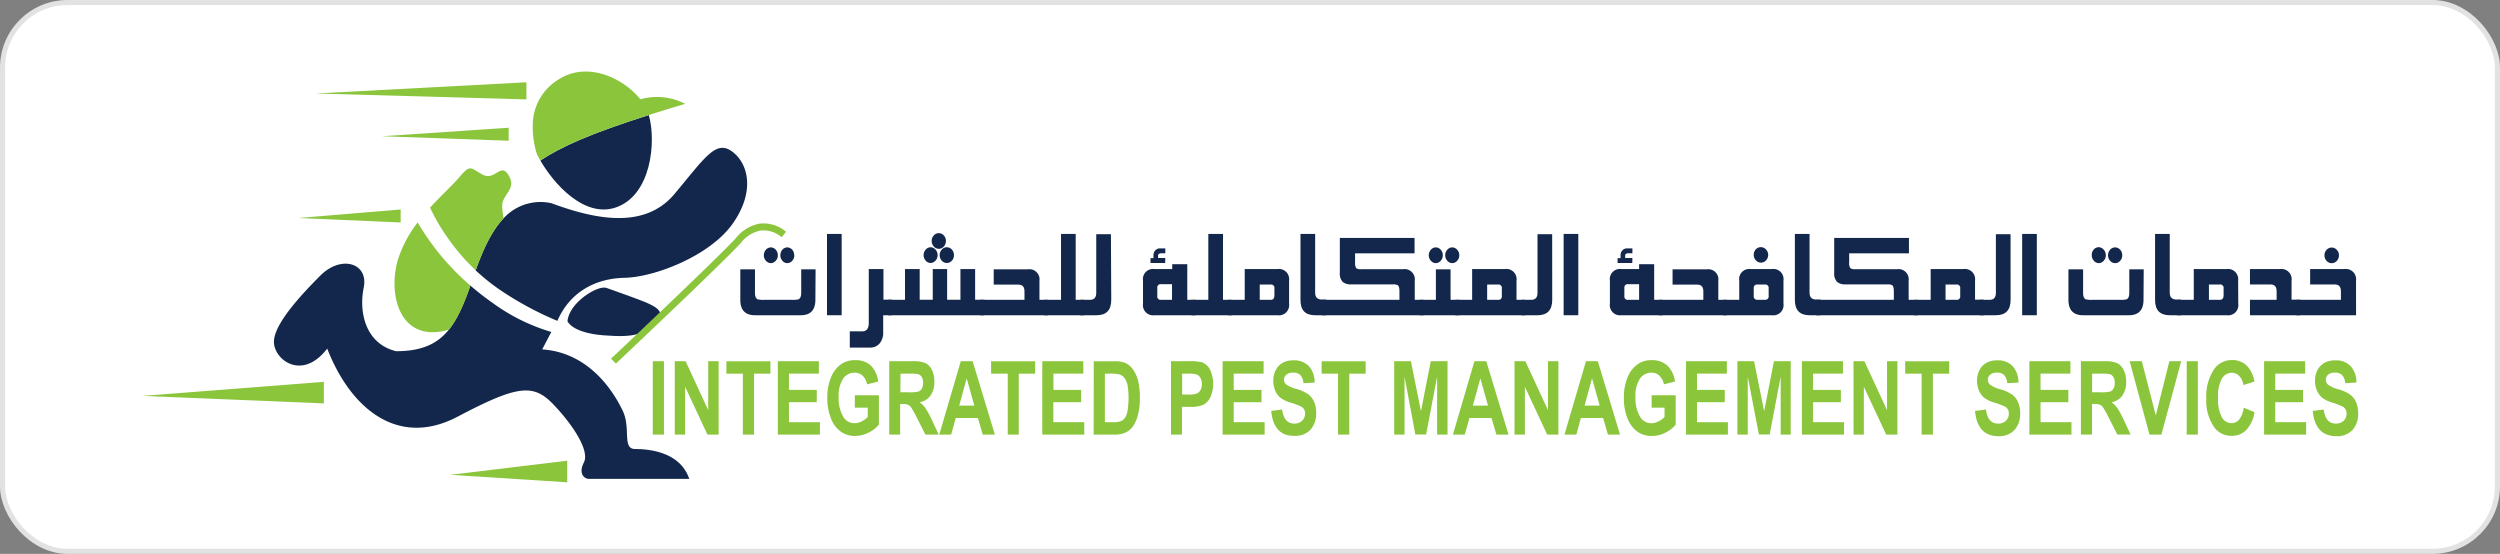 <svg xmlns="http://www.w3.org/2000/svg" viewBox="0 0 511.04 113.22"><rect x="0" y="0" width="511.04" height="113.22" fill="#808080" stroke="none"/><defs><style>.cls-1{fill:#fff;stroke:#e2e2e2;stroke-miterlimit:10;stroke-width:1.04px;}.cls-2{fill:#13274c;}.cls-3{fill:#8ac53b;}</style></defs><title>IPMS Logo</title><g id="Layer_2" data-name="Layer 2"><g id="Layer_1-2" data-name="Layer 1"><rect class="cls-1" x="0.52" y="0.52" width="510" height="112.18" rx="13.29"/><path class="cls-2" d="M140.9,97.89H120.36c-.85,0-2.21-1-1-3.37s-2.21-7.65-6.28-11.89-7.3-3.9-19.53,2.54S71.64,83.49,66.89,71.26C61.8,77.87,56.19,73.63,56,70.07s5.26-9.51,9.51-13.76,9.86-2.54,8.84,2.48.33,11.45,6.61,13c5.07,0,8.32-1.35,10.81-4.42,1.7-2.11,3-5.06,4.38-9a55.59,55.59,0,0,0,4.55,3.55,39.15,39.15,0,0,0,12,5.94l-1.87,3.56c9.86.67,14.77,9,16.47,12.56s-.18,7.81,2.54,7.81S139,92.31,140.9,97.89Z"/><path class="cls-2" d="M149.72,45.79c-4.58,6.45-15.79,10.87-22.07,11S116.34,60,113.94,65.59a66.41,66.41,0,0,1-11.49-6.17,41.43,41.43,0,0,1-5.22-4.16c1.58-4.44,3.34-8.14,5.69-10.61a10.2,10.2,0,0,1,9.8-3.11c8.32,3.07,18.85,5.62,25.13-1.86s8.49-11.21,11.87-8.66S154.32,39.35,149.72,45.79Z"/><path class="cls-2" d="M116,65.66c.33-3.85,6.28-7.47,8-6.8,8.83,3.23,12.74,4.08,10.19,6.8s-4.41,3.39-10.86,2.88S116,65.66,116,65.66Z"/><path class="cls-3" d="M96.16,58.38c-1.33,3.91-2.68,6.86-4.38,9-10,2.94-12.54-7.06-10.47-14.2a24.66,24.66,0,0,1,4.07-7.71A51,51,0,0,0,96.16,58.38Z"/><path class="cls-3" d="M102.94,40.81c-.49,1-.23,2.17,0,3.84-2.35,2.47-4.11,6.17-5.69,10.61a41.11,41.11,0,0,1-5.56-6.4,39.73,39.73,0,0,1-3.78-6.42C90.15,40,92.34,38,93.53,36.63c2.62-3.05,2.39-2.49,5-1s3.73-2.38,5.31,0S103.83,39,102.94,40.81Z"/><path class="cls-2" d="M125.9,42.4c-6.53,2.25-12.81-5-15.44-9.59,4.33-2.85,10.23-5.51,22.19-9.3,0,0,0,.07,0,.1C134.16,29,133.14,39.91,125.9,42.4Z"/><path class="cls-3" d="M130.9,20.3c-3.44-4.32-10.75-7.77-16.54-4.16a10.89,10.89,0,0,0-5.42,8.61,18.14,18.14,0,0,0,.79,6.67,14.75,14.75,0,0,0,.73,1.39c4.33-2.85,10.23-5.51,22.19-9.3,2.25-.72,4.7-1.48,7.41-2.28A12.45,12.45,0,0,0,130.9,20.3Z"/><polygon class="cls-3" points="115.95 94.17 115.95 98.59 92.01 97.06 115.95 94.17"/><polygon class="cls-3" points="66.2 78.05 66.2 82.46 29.08 80.93 66.2 78.05"/><polygon class="cls-3" points="107.61 16.82 107.61 20.32 64.51 19.11 107.61 16.82"/><polygon class="cls-3" points="103.98 26.11 103.98 28.77 78.09 27.85 103.98 26.11"/><polygon class="cls-3" points="81.9 42.82 81.9 45.48 60.94 44.56 81.9 42.82"/><path class="cls-3" d="M125.9,74.32l-1-1c.22-.2,21.21-20,25.45-24.55a8.09,8.09,0,0,1,4.89-3.05,7.11,7.11,0,0,1,5.43,1.65l-.87,1.13a5.7,5.7,0,0,0-4.34-1.37,6.78,6.78,0,0,0-4,2.5l-.05.07C147.23,54.22,126.77,73.5,125.9,74.32Z"/><path class="cls-3" d="M133.44,88.84v-15h2.28v15Z"/><path class="cls-3" d="M137.93,88.84v-15h2.22l4.62,10v-10h2.13v15h-2.29l-4.56-9.78v9.78Z"/><path class="cls-3" d="M151.85,88.84V76.38h-3.36V73.85h9v2.53h-3.35V88.84Z"/><path class="cls-3" d="M159,88.84v-15h8.39v2.53h-6.11v3.33h5.68v2.52h-5.68V86.3h6.32v2.54Z"/><path class="cls-3" d="M174.74,83.34V80.8h4.92v6a6.59,6.59,0,0,1-4.84,2.32,5,5,0,0,1-2.95-.89,6,6,0,0,1-2-2.68,10.79,10.79,0,0,1-.75-4.2,10.56,10.56,0,0,1,.76-4.23,6.07,6.07,0,0,1,2-2.63,4.84,4.84,0,0,1,2.9-.87A4.61,4.61,0,0,1,178,74.71,5.49,5.49,0,0,1,179.51,78l-2.26.56a3.21,3.21,0,0,0-.93-1.77,2.31,2.31,0,0,0-1.61-.61,2.78,2.78,0,0,0-2.36,1.23,6.29,6.29,0,0,0-.91,3.76,7.22,7.22,0,0,0,1,4.12,2.62,2.62,0,0,0,2.27,1.22,3.33,3.33,0,0,0,1.38-.34,4.36,4.36,0,0,0,1.29-.94V83.34Z"/><path class="cls-3" d="M181.78,88.84v-15h4.8a6.25,6.25,0,0,1,2.64.4,3.05,3.05,0,0,1,1.29,1.4A5.2,5.2,0,0,1,191,78a4.77,4.77,0,0,1-.77,2.83A3.39,3.39,0,0,1,188,82.22a5.93,5.93,0,0,1,1.21,1.25,18.46,18.46,0,0,1,1.31,2.44l1.37,2.93h-2.72l-1.65-3.26a24.9,24.9,0,0,0-1.21-2.22,1.82,1.82,0,0,0-.68-.61,2.92,2.92,0,0,0-1.15-.17h-.47v6.26Zm2.27-8.65h1.7a7.68,7.68,0,0,0,2-.15,1.33,1.33,0,0,0,.69-.6,2.43,2.43,0,0,0,.26-1.2,2.28,2.28,0,0,0-.26-1.15,1.4,1.4,0,0,0-.72-.6,8.7,8.7,0,0,0-1.85-.11h-1.79Z"/><path class="cls-3" d="M203.37,88.84h-2.48l-1-3.4h-4.52l-.94,3.4H192l4.4-15h2.42Zm-4.2-5.93-1.56-5.57-1.53,5.57Z"/><path class="cls-3" d="M206,88.84V76.38H202.6V73.85h9v2.53h-3.35V88.84Z"/><path class="cls-3" d="M213.06,88.84v-15h8.39v2.53h-6.11v3.33H221v2.52h-5.68V86.3h6.32v2.54Z"/><path class="cls-3" d="M223.58,73.85h4.16a5.69,5.69,0,0,1,2.38.38,4.1,4.1,0,0,1,1.48,1.29,7,7,0,0,1,1.06,2.37A14.16,14.16,0,0,1,233,81.5a12.59,12.59,0,0,1-.4,3.38,7.18,7.18,0,0,1-1,2.27,4.09,4.09,0,0,1-1.5,1.26,5.12,5.12,0,0,1-2.26.43h-4.28Zm2.27,2.53V86.3h1.71a4.16,4.16,0,0,0,1.6-.22,2,2,0,0,0,.81-.68,4.09,4.09,0,0,0,.52-1.44,16.66,16.66,0,0,0,0-5.21,3.58,3.58,0,0,0-.66-1.51,2.08,2.08,0,0,0-1.08-.73,9,9,0,0,0-1.85-.13Z"/><path class="cls-3" d="M239.37,88.84v-15H243a10.54,10.54,0,0,1,2.68.21,3.14,3.14,0,0,1,1.66,1.48,6.91,6.91,0,0,1,.09,5.65,3.47,3.47,0,0,1-1.41,1.55,6.74,6.74,0,0,1-2.91.44h-1.5v5.66Zm2.28-12.46v4.27h1.26a5,5,0,0,0,1.73-.2,1.53,1.53,0,0,0,.75-.7,2.41,2.41,0,0,0,.29-1.25,2.47,2.47,0,0,0-.3-1.26,1.5,1.5,0,0,0-.74-.68,6.13,6.13,0,0,0-1.88-.18Z"/><path class="cls-3" d="M249.92,88.84v-15h8.38v2.53h-6.11v3.33h5.68v2.52h-5.68V86.3h6.32v2.54Z"/><path class="cls-3" d="M259.86,84l2.23-.29c.25,1.92,1.08,2.88,2.47,2.88a2.19,2.19,0,0,0,1.62-.59,2,2,0,0,0,.6-1.46,1.7,1.7,0,0,0-.21-.87,1.62,1.62,0,0,0-.63-.58,15.68,15.68,0,0,0-2.05-.77,6.73,6.73,0,0,1-2.14-1,3.79,3.79,0,0,1-1.07-1.47,4.82,4.82,0,0,1-.4-2,4.73,4.73,0,0,1,.51-2.21,3.45,3.45,0,0,1,1.42-1.48,4.55,4.55,0,0,1,2.22-.5,4.09,4.09,0,0,1,3.12,1.18,4.91,4.91,0,0,1,1.18,3.36l-2.28.13a2.8,2.8,0,0,0-.65-1.68,2,2,0,0,0-1.42-.48,2.13,2.13,0,0,0-1.42.41,1.32,1.32,0,0,0-.5,1,1.35,1.35,0,0,0,.45,1,6.07,6.07,0,0,0,2.08.92,8.12,8.12,0,0,1,2.49,1.14,3.87,3.87,0,0,1,1.17,1.55,5.8,5.8,0,0,1,.4,2.29,5,5,0,0,1-1.1,3.29,4.27,4.27,0,0,1-3.46,1.32Q260.34,89.09,259.86,84Z"/><path class="cls-3" d="M273.52,88.84V76.38h-3.36V73.85h9v2.53h-3.35V88.84Z"/><path class="cls-3" d="M285,88.84v-15h3.41l2.06,10.23,2-10.23h3.43v15h-2.13V77l-2.25,11.81h-2.2L287.11,77V88.84Z"/><path class="cls-3" d="M308.37,88.84h-2.48l-1-3.4h-4.52l-.94,3.4H297l4.4-15h2.42Zm-4.2-5.93-1.56-5.57-1.53,5.57Z"/><path class="cls-3" d="M309.59,88.84v-15h2.22l4.62,10v-10h2.13v15h-2.29l-4.56-9.78v9.78Z"/><path class="cls-3" d="M331.16,88.84h-2.47l-1-3.4h-4.53l-.93,3.4h-2.43l4.4-15h2.42ZM327,82.91l-1.56-5.57-1.53,5.57Z"/><path class="cls-3" d="M337.62,83.34V80.8h4.92v6a6.1,6.1,0,0,1-2.11,1.64,6,6,0,0,1-2.73.68,5,5,0,0,1-3-.89,6,6,0,0,1-2-2.68,10.79,10.79,0,0,1-.75-4.2,10.56,10.56,0,0,1,.76-4.23,6.07,6.07,0,0,1,2-2.63,4.83,4.83,0,0,1,2.89-.87,4.58,4.58,0,0,1,3.24,1.12A5.44,5.44,0,0,1,342.39,78l-2.26.56a3.27,3.27,0,0,0-.93-1.77,2.32,2.32,0,0,0-1.62-.61,2.81,2.81,0,0,0-2.36,1.23,6.37,6.37,0,0,0-.9,3.76,7.22,7.22,0,0,0,1,4.12,2.62,2.62,0,0,0,2.27,1.22,3.33,3.33,0,0,0,1.38-.34,4.36,4.36,0,0,0,1.29-.94V83.34Z"/><path class="cls-3" d="M344.65,88.84v-15H353v2.53h-6.11v3.33h5.68v2.52h-5.68V86.3h6.32v2.54Z"/><path class="cls-3" d="M355.15,88.84v-15h3.41l2.06,10.23,2-10.23h3.43v15H364V77l-2.25,11.81h-2.2L357.27,77V88.84Z"/><path class="cls-3" d="M368.34,88.84v-15h8.39v2.53h-6.11v3.33h5.68v2.52h-5.68V86.3h6.32v2.54Z"/><path class="cls-3" d="M378.89,88.84v-15h2.22l4.63,10v-10h2.12v15h-2.29L381,79.06v9.78Z"/><path class="cls-3" d="M392.81,88.84V76.38h-3.36V73.85h9v2.53h-3.34V88.84Z"/><path class="cls-3" d="M403.73,84l2.23-.29q.38,2.88,2.46,2.88a2.23,2.23,0,0,0,1.63-.59,2,2,0,0,0,.59-1.46,1.7,1.7,0,0,0-.21-.87,1.49,1.49,0,0,0-.63-.58,15.08,15.08,0,0,0-2.05-.77,6.55,6.55,0,0,1-2.13-1,3.91,3.91,0,0,1-1.08-1.47,5,5,0,0,1-.4-2,4.73,4.73,0,0,1,.51-2.21,3.56,3.56,0,0,1,1.42-1.48,4.57,4.57,0,0,1,2.23-.5,4.07,4.07,0,0,1,3.11,1.18,4.91,4.91,0,0,1,1.19,3.36l-2.29.13a2.8,2.8,0,0,0-.65-1.68,2,2,0,0,0-1.42-.48,2.15,2.15,0,0,0-1.42.41,1.36,1.36,0,0,0,0,2.07,6,6,0,0,0,2.07.92,8.12,8.12,0,0,1,2.49,1.14,3.87,3.87,0,0,1,1.17,1.55,5.79,5.79,0,0,1,.41,2.29,5,5,0,0,1-1.11,3.29,4.27,4.27,0,0,1-3.46,1.32Q404.19,89.09,403.73,84Z"/><path class="cls-3" d="M414.84,88.84v-15h8.39v2.53h-6.11v3.33h5.68v2.52h-5.68V86.3h6.32v2.54Z"/><path class="cls-3" d="M425.37,88.84v-15h4.81a6.17,6.17,0,0,1,2.63.4,3.07,3.07,0,0,1,1.3,1.4,5.2,5.2,0,0,1,.51,2.39,4.7,4.7,0,0,1-.78,2.83,3.37,3.37,0,0,1-2.2,1.35,5.93,5.93,0,0,1,1.21,1.25,18.46,18.46,0,0,1,1.31,2.44l1.37,2.93h-2.72l-1.65-3.26a21.7,21.7,0,0,0-1.22-2.22,1.8,1.8,0,0,0-.67-.61,2.92,2.92,0,0,0-1.15-.17h-.47v6.26Zm2.28-8.65h1.69a7.73,7.73,0,0,0,2-.15,1.27,1.27,0,0,0,.68-.6,2.32,2.32,0,0,0,.27-1.2,2.18,2.18,0,0,0-.27-1.15,1.34,1.34,0,0,0-.71-.6,8.7,8.7,0,0,0-1.85-.11h-1.79Z"/><path class="cls-3" d="M439.39,88.84l-4.05-15h2.48l2.86,11.09,2.77-11.09h2.42l-4.05,15Z"/><path class="cls-3" d="M447,88.84v-15h2.27v15Z"/><path class="cls-3" d="M458.65,83.33l2.21.93a6.92,6.92,0,0,1-1.72,3.67,4.07,4.07,0,0,1-3,1.16,4.24,4.24,0,0,1-3.58-1.85A9.42,9.42,0,0,1,451,81.48a10,10,0,0,1,1.59-6,4.39,4.39,0,0,1,3.72-1.88A4.14,4.14,0,0,1,459.51,75a6.31,6.31,0,0,1,1.33,3l-2.25.71a3.44,3.44,0,0,0-.86-1.86,2.06,2.06,0,0,0-1.53-.65,2.37,2.37,0,0,0-2,1.18,7.3,7.3,0,0,0-.79,3.92,7.84,7.84,0,0,0,.77,4,2.3,2.3,0,0,0,2,1.2,2,2,0,0,0,1.56-.76A5,5,0,0,0,458.65,83.33Z"/><path class="cls-3" d="M462.82,88.84v-15h8.39v2.53H465.1v3.33h5.68v2.52H465.1V86.3h6.31v2.54Z"/><path class="cls-3" d="M472.77,84l2.23-.29q.38,2.88,2.46,2.88a2.23,2.23,0,0,0,1.63-.59,2,2,0,0,0,.59-1.46,1.7,1.7,0,0,0-.21-.87,1.62,1.62,0,0,0-.63-.58,15.08,15.08,0,0,0-2-.77,6.55,6.55,0,0,1-2.13-1,3.91,3.91,0,0,1-1.08-1.47,4.82,4.82,0,0,1-.4-2,4.73,4.73,0,0,1,.51-2.21,3.56,3.56,0,0,1,1.42-1.48,4.57,4.57,0,0,1,2.23-.5,4.07,4.07,0,0,1,3.11,1.18,4.86,4.86,0,0,1,1.18,3.36l-2.28.13a2.8,2.8,0,0,0-.65-1.68,2,2,0,0,0-1.42-.48,2.15,2.15,0,0,0-1.42.41,1.36,1.36,0,0,0,0,2.07,6,6,0,0,0,2.07.92,8.12,8.12,0,0,1,2.49,1.14,3.87,3.87,0,0,1,1.17,1.55,5.79,5.79,0,0,1,.41,2.29,5,5,0,0,1-1.11,3.29,4.27,4.27,0,0,1-3.46,1.32Q473.24,89.09,472.77,84Z"/><path class="cls-2" d="M166.68,61.26q0,3.18-3,3.18h-9.35q-3,0-3-3.18V55.05h3v4.81c0,.71.18,1.15.53,1.32a4.87,4.87,0,0,0,1.37.11h5.69a4.56,4.56,0,0,0,1.32-.11q.54-.27.54-1.32V55.05h2.94ZM159,52.18a1.6,1.6,0,0,1-.43,1.13,1.33,1.33,0,0,1-1,.48,1.36,1.36,0,0,1-1-.48,1.64,1.64,0,0,1-.43-1.13,1.68,1.68,0,0,1,.43-1.14,1.39,1.39,0,0,1,1-.47,1.35,1.35,0,0,1,1,.47A1.64,1.64,0,0,1,159,52.18Zm3.37,0a1.65,1.65,0,0,1-.43,1.14,1.39,1.39,0,0,1-1,.47,1.31,1.31,0,0,1-1-.48,1.63,1.63,0,0,1-.42-1.13,1.67,1.67,0,0,1,.42-1.14,1.33,1.33,0,0,1,1-.47,1.39,1.39,0,0,1,1,.47A1.65,1.65,0,0,1,162.34,52.18Z"/><path class="cls-2" d="M172.05,64.44h-3V47.82h3Z"/><path class="cls-2" d="M182.31,64.44h-1.77v3.47a3.45,3.45,0,0,1-.7,2.26,2.49,2.49,0,0,1-2,.88h-4.13V67.73h2.56q1.32,0,1.32-1.71V55h3v6.26h1.77Z"/><path class="cls-2" d="M201.11,64.44H181.55V61.29H185V55h3v6.27h2.67V55h2.94v6.27h2.72V55h3v6.27h1.9Zm-9.45-12.29a1.6,1.6,0,0,1-.43,1.13,1.38,1.38,0,0,1-1,.48,1.33,1.33,0,0,1-1-.48,1.7,1.7,0,0,1,0-2.26,1.33,1.33,0,0,1,1-.48,1.38,1.38,0,0,1,1,.48A1.6,1.6,0,0,1,191.66,52.15Zm1.7-2.9a1.65,1.65,0,0,1-.43,1.14,1.36,1.36,0,0,1-1.05.47,1.39,1.39,0,0,1-1-.47,1.68,1.68,0,0,1-.43-1.14,1.62,1.62,0,0,1,.43-1.12,1.35,1.35,0,0,1,1-.47,1.38,1.38,0,0,1,1.05.46A1.62,1.62,0,0,1,193.36,49.25Zm1.65,2.9a1.6,1.6,0,0,1-.43,1.13,1.36,1.36,0,0,1-2.07,0,1.7,1.7,0,0,1,0-2.26,1.36,1.36,0,0,1,2.07,0A1.6,1.6,0,0,1,195,52.15Z"/><path class="cls-2" d="M214.22,64.44H200.31V61.29h9.11V59.6c0-1-.43-1.42-1.29-1.42h-5V55.05h7a2.08,2.08,0,0,1,2.35,2.37v3.87h1.75Z"/><path class="cls-2" d="M221.63,64.44h-8.22V61.28h3.48V47.82h3V61.28h1.77Z"/><path class="cls-2" d="M227.16,61.29q0,3.15-3,3.15h-3.36V61.29h2c.86,0,1.29-.47,1.29-1.42v-12h3Z"/><path class="cls-2" d="M244.38,64.44H236a2.08,2.08,0,0,1-2.35-2.36V57.36A2.07,2.07,0,0,1,236,55h3.62V54h3.08v7.28h1.72Zm-6.2-10.68h-3v-1h.61v-.59a1.37,1.37,0,0,1,.38-1,1.29,1.29,0,0,1,.94-.4h1.1v1h-.79c-.46,0-.69.17-.69.5v.47h1.48Zm1.4,7.53v-3.2h-2.25a.67.67,0,0,0-.76.76v1.67a.67.67,0,0,0,.76.77Z"/><path class="cls-2" d="M251.79,64.44h-8.22V61.28H247V47.82h3V61.28h1.77Z"/><path class="cls-2" d="M263.51,62.07a2.09,2.09,0,0,1-2.37,2.37H251V61.29h3.44V55h6.7a2.09,2.09,0,0,1,2.37,2.36Zm-3-1.56V58.93a.68.68,0,0,0-.76-.77h-2.24v3.13h2.24A.68.68,0,0,0,260.48,60.51Z"/><path class="cls-2" d="M271.12,64.44h-2.28c-2,0-3-1-3-3.12V47.82h3v12c0,1,.49,1.42,1.49,1.42h.79Z"/><path class="cls-2" d="M291,64.44H270.19V61.29h15.88V59.57c0-.74-.14-1.18-.41-1.3a2.07,2.07,0,0,0-.88-.14h-8.53a2.58,2.58,0,0,1-1.77-.49,2.42,2.42,0,0,1-.6-1.85V48.64h15.28v3.14H277v1.83a2,2,0,0,0,.24,1.22,1.75,1.75,0,0,0,1.05.2h8.52a2.09,2.09,0,0,1,2.39,2.34v3.92H291Z"/><path class="cls-2" d="M298.3,64.44h-8.1V61.29h3.32V55.05h3v6.24h1.83Zm-3.37-12.26a1.6,1.6,0,0,1-.43,1.13,1.33,1.33,0,0,1-1,.48,1.35,1.35,0,0,1-1-.48,1.6,1.6,0,0,1-.43-1.13,1.64,1.64,0,0,1,.43-1.14,1.37,1.37,0,0,1,1-.47,1.35,1.35,0,0,1,1,.47A1.64,1.64,0,0,1,294.93,52.18Zm3.37,0a1.61,1.61,0,0,1-.44,1.14,1.36,1.36,0,0,1-1,.47,1.31,1.31,0,0,1-1-.48,1.6,1.6,0,0,1-.43-1.13,1.64,1.64,0,0,1,.43-1.14,1.33,1.33,0,0,1,1-.47,1.36,1.36,0,0,1,1,.47A1.61,1.61,0,0,1,298.3,52.18Z"/><path class="cls-2" d="M311.77,64.44H297.49V61.29h3.44V55h6.7A2.09,2.09,0,0,1,310,57.39v3.9h1.77ZM307,60.51V58.93a.68.68,0,0,0-.77-.77H304v3.13h2.23A.68.68,0,0,0,307,60.51Z"/><path class="cls-2" d="M317.3,61.29q0,3.15-3,3.15H311V61.29h2c.86,0,1.29-.47,1.29-1.42v-12h3Z"/><path class="cls-2" d="M322.63,64.44h-3V47.82h3Z"/><path class="cls-2" d="M339.86,64.44h-8.42a2.08,2.08,0,0,1-2.35-2.36V57.36A2.07,2.07,0,0,1,331.44,55h3.62V54h3.08v7.28h1.72Zm-6.2-10.68h-3v-1h.61v-.59a1.37,1.37,0,0,1,.38-1,1.29,1.29,0,0,1,.94-.4h1.1v1h-.79c-.46,0-.69.17-.69.5v.47h1.48Zm1.4,7.53v-3.2h-2.25a.67.67,0,0,0-.76.76v1.67a.67.67,0,0,0,.76.77Z"/><path class="cls-2" d="M353,64.44H339.08V61.29h9.11V59.6c0-1-.43-1.42-1.29-1.42h-5V55.05h7a2.08,2.08,0,0,1,2.35,2.37v3.87H353Z"/><path class="cls-2" d="M364.57,62.08a2.08,2.08,0,0,1-2.35,2.36h-10V61.28h3.31V57.37A2.07,2.07,0,0,1,357.87,55h4.35a2.07,2.07,0,0,1,2.35,2.35Zm-3.12-10a1.6,1.6,0,0,1-.44,1.13,1.37,1.37,0,0,1-2.08,0,1.6,1.6,0,0,1-.44-1.13,1.62,1.62,0,0,1,.44-1.13A1.41,1.41,0,0,1,361,51,1.62,1.62,0,0,1,361.45,52.12Zm.09,8.38V58.92a.67.67,0,0,0-.76-.76h-1.52a.68.68,0,0,0-.77.76V60.5a.69.69,0,0,0,.77.78h1.52A.68.68,0,0,0,361.54,60.5Z"/><path class="cls-2" d="M372.19,64.44H369.9q-3,0-3-3.12V47.82h3v12c0,1,.5,1.42,1.49,1.42h.8Z"/><path class="cls-2" d="M392,64.44H371.26V61.29h15.87V59.57c0-.74-.13-1.18-.4-1.3a2.13,2.13,0,0,0-.89-.14h-8.53a2.55,2.55,0,0,1-1.76-.49,2.42,2.42,0,0,1-.61-1.85V48.64h15.28v3.14H378v1.83a1.89,1.89,0,0,0,.25,1.22,1.69,1.69,0,0,0,1,.2h8.52a2.09,2.09,0,0,1,2.39,2.34v3.92H392Z"/><path class="cls-2" d="M405.51,64.44H391.22V61.29h3.44V55h6.7a2.09,2.09,0,0,1,2.37,2.36v3.9h1.78Zm-4.81-3.93V58.93a.68.68,0,0,0-.76-.77H397.7v3.13h2.24A.68.68,0,0,0,400.7,60.51Z"/><path class="cls-2" d="M411,61.29q0,3.15-3,3.15H404.7V61.29h2c.86,0,1.29-.47,1.29-1.42v-12h3Z"/><path class="cls-2" d="M416.36,64.44h-3V47.82h3Z"/><path class="cls-2" d="M438.17,61.26q0,3.18-3,3.18h-9.35q-3,0-3-3.18V55.05h3v4.81c0,.71.17,1.15.52,1.32a4.87,4.87,0,0,0,1.37.11h5.69a4.56,4.56,0,0,0,1.32-.11q.54-.27.54-1.32V55.05h2.95Zm-7.71-9.08a1.64,1.64,0,0,1-.43,1.13,1.35,1.35,0,0,1-1,.48,1.33,1.33,0,0,1-1-.48,1.6,1.6,0,0,1-.44-1.13A1.65,1.65,0,0,1,428,51a1.35,1.35,0,0,1,1-.47,1.37,1.37,0,0,1,1,.47A1.68,1.68,0,0,1,430.46,52.18Zm3.36,0a1.6,1.6,0,0,1-.43,1.14,1.39,1.39,0,0,1-1.05.47,1.33,1.33,0,0,1-1-.48,1.63,1.63,0,0,1-.42-1.13,1.67,1.67,0,0,1,.42-1.14,1.35,1.35,0,0,1,1-.47,1.39,1.39,0,0,1,1.05.47A1.6,1.6,0,0,1,433.82,52.18Z"/><path class="cls-2" d="M445.82,64.44h-2.29q-3,0-3-3.12V47.82h3v12c0,1,.5,1.42,1.5,1.42h.79Z"/><path class="cls-2" d="M457.54,62.07a2.09,2.09,0,0,1-2.37,2.37H445V61.29h3.44V55h6.7a2.09,2.09,0,0,1,2.37,2.36Zm-3-1.56V58.93a.68.68,0,0,0-.77-.77h-2.23v3.13h2.23A.69.69,0,0,0,454.51,60.51Z"/><path class="cls-2" d="M470.18,64.44H459.93V61.29h5.45V59.57c0-1-.43-1.42-1.29-1.42h-4.16V55h6.15a2.08,2.08,0,0,1,2.35,2.36v3.9h1.75Z"/><path class="cls-2" d="M481.62,64.44h-12.2V61.28h9.1V59.57c0-1-.43-1.42-1.29-1.42h-5V55h7a2.1,2.1,0,0,1,2.38,2.37Zm-3.5-12.25a1.65,1.65,0,0,1-.44,1.14,1.39,1.39,0,0,1-2.08,0,1.6,1.6,0,0,1-.44-1.14,1.54,1.54,0,0,1,.44-1.12,1.39,1.39,0,0,1,2.08,0A1.58,1.58,0,0,1,478.12,52.19Z"/></g></g></svg>